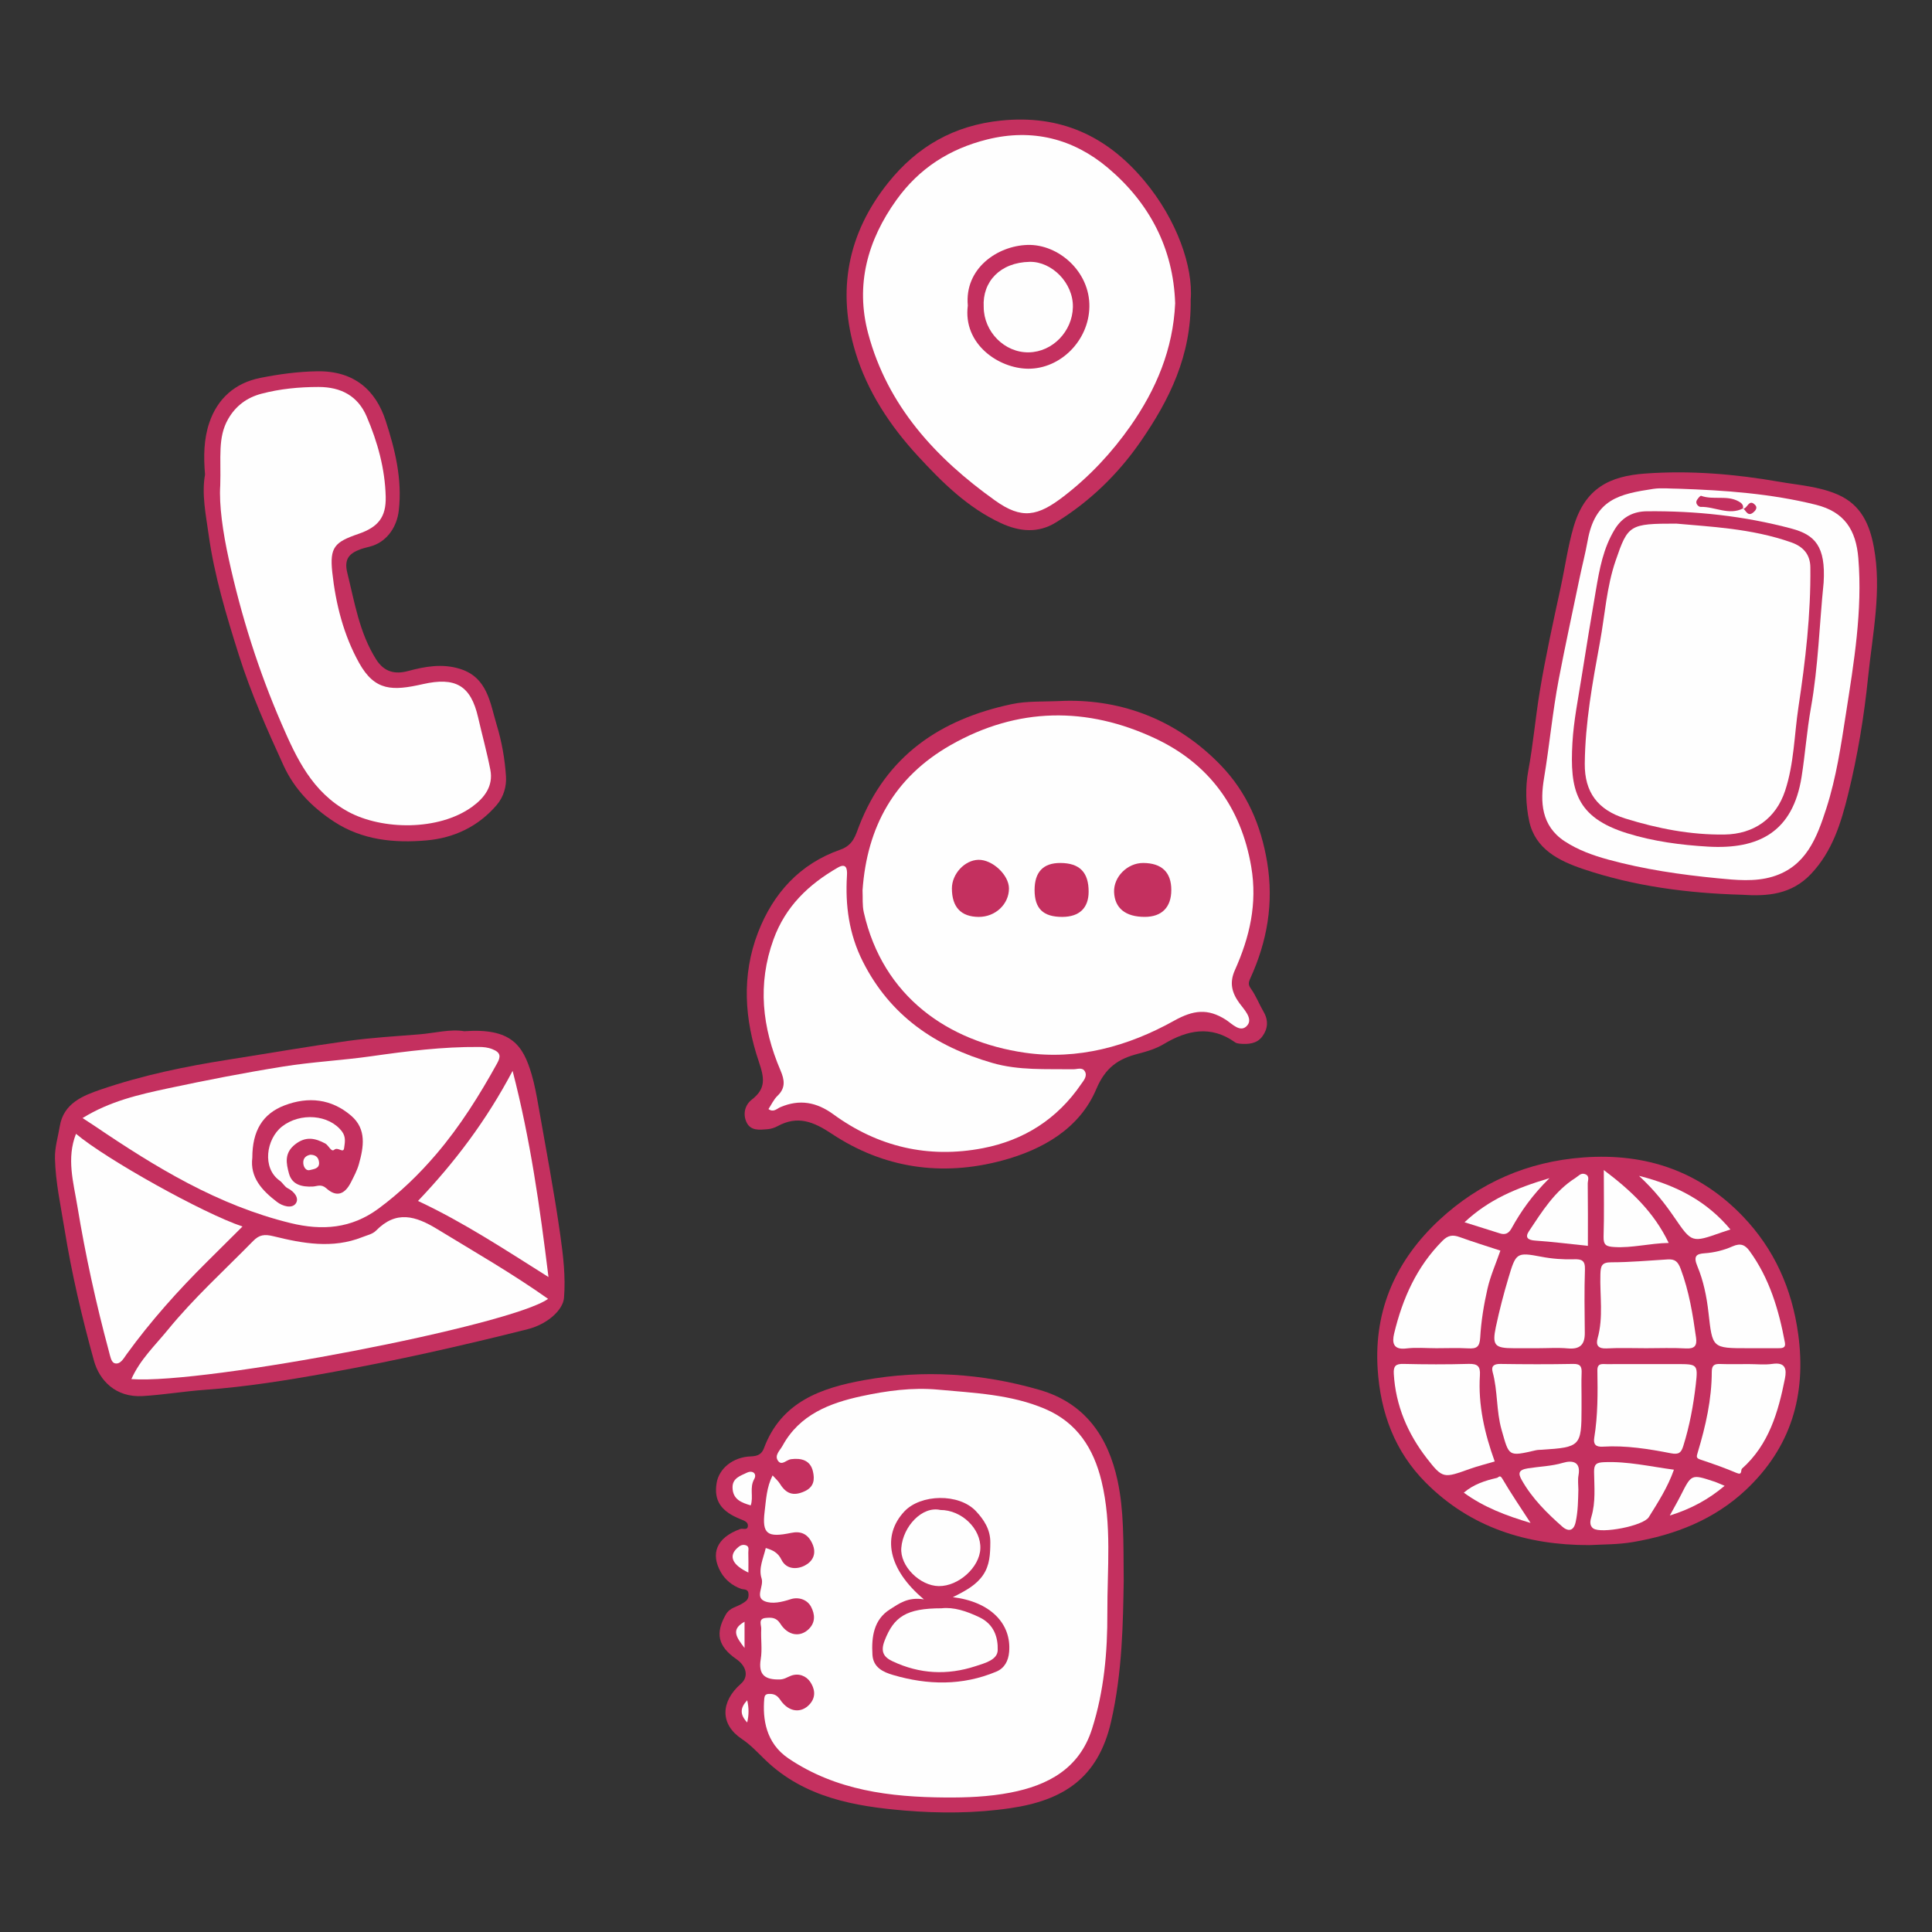 <?xml version="1.0" encoding="utf-8"?>
<!-- Generator: Adobe Illustrator 27.9.0, SVG Export Plug-In . SVG Version: 6.00 Build 0)  -->
<svg version="1.1" id="Layer_1" xmlns="http://www.w3.org/2000/svg" xmlns:xlink="http://www.w3.org/1999/xlink" x="0px" y="0px"
	 viewBox="0 0 800 800" style="enable-background:new 0 0 800 800;" xml:space="preserve">
<rect x="0" y="0" width="800" height="800" fill="#333333" stroke="none"/>
<style type="text/css">
	.st0{fill:#C4305F;}
	.st1{fill:#FEFEFE;}
</style>
<g>
	<path class="st0" d="M657.99,639.8c-25.82,0.01-49.03-7.24-67.57-25.83c-12.83-12.86-18.78-28.83-19.96-47.05
		c-1.61-24.99,7.98-45.47,25.56-61.8c16.53-15.35,36.51-24.18,59.76-25.86c26.03-1.87,48.06,5.82,65.89,24.39
		c12.95,13.5,20.33,29.89,22.92,48.72c3.49,25.36-3.06,47.08-21.68,64.57c-13.03,12.24-29.13,18.6-46.77,21.6
		C670.06,639.58,664.07,639.48,657.99,639.8z"/>
	<path class="st0" d="M192.24,427.01c19.5-1.42,24.35,5.84,27.89,17.86c1.25,4.26,2.05,8.67,2.82,13.06
		c3.12,17.82,6.53,35.6,9.06,53.51c1.2,8.52,2.23,17.19,1.54,25.91c-0.41,5.17-6.97,11-15.01,13.03
		c-27.41,6.91-54.99,13.12-82.79,18.12c-16.83,3.03-33.8,5.78-50.97,7c-8.56,0.61-17.07,2.07-25.7,2.58
		c-11.22,0.67-17.93-6.52-20.17-14.63c-4.97-17.95-9.24-36.12-12.21-54.56c-1.56-9.71-3.71-19.32-3.94-29.22
		c-0.11-4.6,1.27-8.87,1.99-13.29c1.58-9.67,9.8-12.78,17.19-15.3c17.09-5.84,34.81-9.51,52.68-12.31
		c16.46-2.59,32.89-5.45,49.39-7.74c9.81-1.36,19.74-1.94,29.63-2.73C180.12,427.77,186.51,426.01,192.24,427.01z"/>
	<path class="st0" d="M441.01,290.2c23.59-0.53,46.34,7.83,64.54,26.73c10.7,11.11,16.62,24.72,19.16,40.15
		c2.78,16.92,0.01,32.67-6.95,47.96c-0.85,1.86-0.96,2.71,0.28,4.45c2.08,2.91,3.37,6.37,5.19,9.48c2.1,3.59,1.75,7.12-0.54,10.21
		c-2.26,3.05-5.86,3.32-9.43,2.98c-0.63-0.06-1.34-0.2-1.84-0.56c-10.02-7.16-19.83-5.08-29.5,0.71c-3.35,2-6.97,3.07-10.69,4.03
		c-8.11,2.1-13.46,5.57-17.3,14.67c-6.91,16.35-22.28,25.08-38.99,29.56c-24.94,6.69-49.02,3.21-70.61-11.15
		c-7.56-5.03-14.08-7.6-22.36-3.1c-1.27,0.69-2.78,1.16-4.21,1.27c-3.25,0.26-6.93,0.75-8.64-2.89c-1.62-3.45-0.63-7.2,2.19-9.38
		c5.94-4.6,5.21-8.9,2.91-15.69c-5.94-17.51-7.21-35.68-0.35-53.47c6.29-16.32,17.37-28.49,34.06-34.32
		c5.47-1.91,6.33-6.04,7.79-9.78c11.33-29.16,33.62-44.24,63.3-50.51C425.52,290.18,431.95,290.65,441.01,290.2z"/>
	<path class="st0" d="M465.31,654.58c-0.3,16.53-0.47,37.65-5.26,58.43c-5.42,23.47-19.99,32.51-41.65,35.71
		c-14.56,2.15-29.29,2.19-43.76,0.99c-20.86-1.74-41.58-5.42-57.68-20.9c-3.16-3.04-6-6.21-9.8-8.75
		c-9.04-6.02-8.87-15.4-0.35-22.87c3.24-2.84,2.43-7.18-1.91-10.19c-7.69-5.33-8.79-10.79-4.31-18.53c1.64-2.83,4.52-3.05,6.78-4.48
		c1.58-1,2.66-1.63,2.59-3.79c-0.09-2.44-1.78-1.85-3.1-2.31c-3.62-1.26-6.63-3.78-8.38-6.88c-4.31-7.61-1.91-14.25,8.01-17.87
		c1.09-0.4,3,0.68,3.19-1.17c0.18-1.72-1.38-2.24-2.92-2.85c-8.31-3.32-11.18-7.75-10.03-14.98c0.95-6,6.72-10.84,14.2-11.08
		c2.87-0.09,4.5-0.98,5.39-3.35c7.15-19.26,23.65-25.01,41.59-28.24c24.49-4.42,48.88-2.83,72.63,4.08
		c18.48,5.38,28.27,19.02,32.25,37.66C465.39,625.44,465.18,637.68,465.31,654.58z"/>
	<path class="st0" d="M721.26,370.5c-22.32-0.64-44.38-3.46-65.64-10.63c-10.08-3.4-19.91-8.27-22.4-19.82
		c-1.44-6.69-1.66-14.09-0.41-20.8c2.04-10.93,2.96-21.99,4.77-32.93c2.4-14.48,5.56-28.77,8.66-43.1c1.8-8.3,2.95-16.78,5.31-24.92
		c4.73-16.31,15.13-21.16,29.64-22.21c18.58-1.36,37.19,0.18,55.67,3.41c8.18,1.43,16.36,1.91,24.18,5.32
		c9.68,4.23,13.16,12.5,14.86,21.61c3.38,18.07-0.52,35.93-2.35,53.87c-1.67,16.38-4.34,32.58-8.26,48.49
		c-2.92,11.84-6.48,23.67-15.38,33.08C741.85,370.4,731.93,371.22,721.26,370.5z"/>
	<path class="st0" d="M84.9,196.49c-0.65-7.52-0.51-14.77,1.79-21.51c3.39-9.95,10.6-16.4,21.09-18.5
		c7.79-1.55,15.66-2.62,23.66-2.74c15.27-0.22,24.16,7.91,28.24,20.42c3.92,12.03,6.93,24.29,5.45,37.23
		c-0.75,6.59-4.62,12.46-10.78,14.58c-1.6,0.55-3.29,0.83-4.87,1.39c-4.62,1.66-7.14,3.89-5.68,9.79
		c3.05,12.3,4.99,24.85,11.94,35.88c3.3,5.23,7.78,6.29,13.18,4.84c7.13-1.92,14.23-3.18,21.51-0.92
		c11.52,3.57,12.51,14.24,15.28,23.36c2.08,6.86,3.36,14.1,3.81,21.25c0.24,3.95-0.88,8.32-3.88,11.82
		c-7.67,8.92-17.66,13.61-29.01,14.61c-13.39,1.18-26.62-0.11-38.35-7.78c-9-5.89-16.37-13.41-20.86-23.21
		c-6.86-14.97-13.54-30.03-18.52-45.79c-5.17-16.37-10.16-32.86-12.51-49.83C85.25,213.14,83.44,204.65,84.9,196.49z"/>
	<path class="st0" d="M493.04,124.14c0.3,23.19-8.84,41.45-20.71,58.65c-9.39,13.59-21.12,24.94-35.2,33.6
		c-7.23,4.45-14.88,3.82-22.61,0.25c-13.88-6.43-24.42-16.94-34.49-27.87c-11.47-12.45-20.84-26.63-25.77-42.81
		c-7.76-25.49-3.38-49.21,13.53-70.32c12.02-15.01,27.26-23.71,46.64-25.71c24.6-2.54,43.85,6.28,59.47,24.99
		C487.33,90.99,494.14,110.59,493.04,124.14z"/>
	<path class="st1" d="M594.78,558.27c-4.16,0-8.38-0.4-12.48,0.1c-5.46,0.67-5.91-2.45-5.02-6.16c3.46-14.45,9.3-27.68,20.04-38.45
		c2.37-2.37,4.31-2.52,7.16-1.49c5.55,2.01,11.2,3.74,16.8,5.59c-1.82,5.26-4.12,10.4-5.35,15.79c-1.52,6.63-2.62,13.44-3.01,20.22
		c-0.23,3.96-1.57,4.66-5,4.46C603.55,558.08,599.16,558.27,594.78,558.27z"/>
	<path class="st1" d="M618.93,605.16c-3.45,1.02-6.95,1.89-10.33,3.09c-10.73,3.81-11.14,4.18-17.78-4.39
		c-7.91-10.22-12.93-21.84-13.68-35.03c-0.18-3.14,0.78-4.14,3.98-4.06c8.99,0.21,17.99,0.25,26.98-0.01
		c3.73-0.11,4.94,0.98,4.7,4.71C612.02,581.78,614.74,593.55,618.93,605.16z"/>
	<path class="st1" d="M682.49,564.84c3.94,0,7.87,0,11.81,0c8.52,0,8.85,0.04,7.89,8.44c-0.99,8.6-2.56,17.14-5.17,25.45
		c-0.84,2.69-1.77,3.7-5.13,3.04c-9.26-1.81-18.64-3.32-28.16-2.74c-2.94,0.18-4.03-0.93-3.58-3.71c1.5-9.23,1.45-18.53,1.29-27.83
		c-0.06-3.24,2.14-2.62,3.99-2.63C671.12,564.82,676.81,564.84,682.49,564.84z"/>
	<path class="st1" d="M681.66,558.27c-5.47,0-10.96-0.22-16.41,0.08c-3.46,0.19-4.52-1.34-3.72-4.16
		c2.47-8.78,0.88-17.71,1.16-26.55c0.11-3.37,0.46-4.96,4.51-4.95c7.78,0,15.56-0.74,23.33-1.19c2.92-0.17,4.22,0.73,5.42,3.95
		c3.46,9.25,5.01,18.81,6.35,28.47c0.46,3.33-0.63,4.64-4.22,4.44C692.62,558.04,687.13,558.27,681.66,558.27z"/>
	<path class="st1" d="M636.74,558.27c-3.29,0-6.58,0-9.86,0c-7.96,0-9.1-1.16-7.46-8.89c1.45-6.81,3.2-13.58,5.2-20.25
		c3.1-10.35,3.31-10.71,13.57-8.75c4.55,0.87,9,1.19,13.51,1.06c3.17-0.1,4.71,0.42,4.59,4.17c-0.29,8.74-0.16,17.49-0.06,26.23
		c0.06,4.88-1.94,6.97-7,6.51C645.1,557.97,640.9,558.27,636.74,558.27z"/>
	<path class="st1" d="M654.88,578.55c0,1.53,0,3.06,0,4.59c0,15.64-0.48,16.14-16.36,17.16c-0.86,0.06-1.75,0.03-2.59,0.23
		c-11.52,2.67-11.01,2.54-14.15-8.44c-2.26-7.92-1.55-16.12-3.71-23.96c-0.67-2.44,0.52-3.39,3.18-3.35
		c10.08,0.15,20.16,0.18,30.23-0.01c3.2-0.06,3.54,1.42,3.43,3.95C654.77,571.99,654.88,575.27,654.88,578.55z"/>
	<path class="st1" d="M724.12,564.84c3.29,0,6.63,0.38,9.86-0.09c5.39-0.77,5.89,2.23,5.12,6.09c-2.77,13.9-6.63,27.34-17.76,37.27
		c-0.66,0.59,0.25,2.87-2.22,1.82c-4.85-2.07-9.85-3.82-14.86-5.49c-2.02-0.67-1.82-1.19-1.23-3.14
		c3.26-10.84,5.76-21.86,5.78-33.26c0.01-2.69,1.03-3.33,3.47-3.24C716.22,564.94,720.17,564.84,724.12,564.84z"/>
	<path class="st1" d="M723.8,558.27c-14.97,0-14.69-0.03-16.37-14.88c-0.73-6.45-2.07-13.07-4.56-19.01
		c-1.81-4.3-0.4-5.19,2.91-5.42c4.09-0.28,8.04-1.27,11.64-2.87c3.32-1.47,5.2-0.6,7.02,1.9c8.28,11.35,12.13,24.41,14.66,37.97
		c0.43,2.3-1.24,2.31-2.84,2.31C732.1,558.26,727.95,558.27,723.8,558.27z"/>
	<path class="st1" d="M693.14,608.57c-2.54,7.23-6.54,13.43-10.41,19.65c-2.28,3.67-19.76,6.95-22.98,4.68
		c-1.77-1.25-1.21-3.41-0.8-4.79c1.84-6.17,1.2-12.44,1.12-18.66c-0.04-3.21,1.05-3.86,4.09-3.99
		C673.9,605.03,683.3,607.27,693.14,608.57z"/>
	<path class="st1" d="M664.1,484.49c11.28,8.5,20.71,17.34,26.87,30.18c-8.05,0.16-15.11,2.15-22.49,1.7
		c-3.23-0.2-4.58-0.68-4.47-4.29C664.28,503.22,664.1,494.35,664.1,484.49z"/>
	<path class="st1" d="M657.51,515.88c-7.77-0.8-14.78-1.71-21.83-2.18c-3.12-0.21-4.27-1.34-2.58-3.88
		c5.45-8.17,10.63-16.61,19.26-22.06c1.27-0.8,2.23-2.21,3.98-1.58c2.09,0.76,1.09,2.61,1.11,3.93
		C657.56,498.62,657.51,507.14,657.51,515.88z"/>
	<path class="st1" d="M653.57,616.82c-0.12,4.49-0.14,8.91-1.12,13.42c-0.99,4.57-3.85,3.39-5.39,2.03
		c-6.47-5.69-12.62-11.77-16.92-19.38c-1.58-2.79-1.43-4.26,2.56-4.89c4.8-0.76,9.7-0.86,14.47-2.27c3.72-1.1,7.54-0.67,6.45,5.2
		C653.27,612.83,653.56,614.85,653.57,616.82z"/>
	<path class="st1" d="M678.68,486.9c16.1,4.05,28.28,10.76,37.85,22.2c-1.41,0.47-2.55,0.83-3.68,1.22
		c-12.39,4.37-12.3,4.31-19.57-6.27C689.41,498.42,685.23,492.97,678.68,486.9z"/>
	<path class="st1" d="M641.6,487.85c-7.18,7.08-11.78,13.7-15.71,20.79c-1.1,1.99-2.53,2.81-4.77,2.09
		c-4.54-1.45-9.1-2.86-14.69-4.62C616.46,496.72,627.73,491.98,641.6,487.85z"/>
	<path class="st1" d="M633.78,630.62c-10.18-3.03-19.33-6.48-27.65-12.54c4.09-3.48,8.8-4.99,13.69-6.11
		c0.75-0.17,1.22-1.47,2.26,0.32C625.61,618.34,629.59,624.14,633.78,630.62z"/>
	<path class="st1" d="M691.43,627.54c1.81-3.33,3.29-5.87,4.61-8.49c4.37-8.65,4.35-8.67,13.64-5.61c1.41,0.46,2.75,1.12,4.45,1.81
		C707.5,620.83,700.26,624.81,691.43,627.54z"/>
	<path class="st1" d="M34.19,462.96c11.36-7.01,23.39-9.73,35.36-12.29c15.83-3.38,31.74-6.48,47.73-9.04
		c12.09-1.94,24.38-2.54,36.51-4.27c14.77-2.11,29.54-3.95,44.49-3.83c1.89,0.01,3.67,0.14,5.62,0.92c3.48,1.38,3.49,3.06,1.97,5.82
		c-7.33,13.25-15.3,26-25.19,37.6c-7.19,8.43-14.96,15.93-23.89,22.54c-11.34,8.39-23.46,9.22-36.48,6.04
		c-30.05-7.33-55.88-23.11-81.07-40.18C37.83,465.32,36.4,464.41,34.19,462.96z"/>
	<path class="st1" d="M226.95,537.83c-15.23,11.01-142,35.44-172.55,33.23c3.56-8.05,9.82-13.94,15.1-20.41
		c10.77-13.19,23.42-24.64,35.33-36.79c2.56-2.61,4.69-2.88,8.49-1.94c12.07,2.98,24.39,5.23,36.64,0.37
		c1.96-0.78,4.32-1.27,5.7-2.67c8.4-8.58,16.39-6.16,25.46-0.63C196.5,518.38,212.15,527.35,226.95,537.83z"/>
	<path class="st1" d="M31.47,469.49c12.54,10.57,52.74,32.99,68.94,38.38c-4.92,4.9-9.71,9.67-14.51,14.43
		c-12.13,12.02-23.49,24.69-33.52,38.54c-1.16,1.6-2.55,4.32-4.9,3.65c-1.46-0.42-1.85-2.97-2.36-4.84
		c-5.36-19.87-9.75-39.94-13.09-60.24C30.4,489.5,27.47,479.69,31.47,469.49z"/>
	<path class="st1" d="M173.08,497.29c15.18-15.95,28.29-33.24,39.18-53.86c7.35,28.4,11.28,56.28,14.85,85.36
		C208.93,517.34,191.85,506.07,173.08,497.29z"/>
	<path class="st1" d="M357.16,368.66c1.84-26.29,13.16-46.83,36.44-60.11c27.75-15.82,56.55-16.03,84.8-2.75
		c22.05,10.37,35.5,28.38,39.71,53.11c2.6,15.3-0.66,29.16-6.77,42.8c-2.27,5.07-1.4,9.2,1.89,13.7c1.84,2.52,5.61,6.25,3.31,9.11
		c-2.8,3.47-6.43-0.66-8.9-2.24c-7.5-4.79-13.46-4.09-21.48,0.38c-19,10.59-39.96,16.41-61.82,13.24
		c-31.55-4.57-58.74-23.08-66.66-58.12C357.01,374.85,357.31,371.71,357.16,368.66z"/>
	<path class="st1" d="M318.21,459.24c1.18-1.77,2.15-3.98,3.76-5.51c3.47-3.31,2.85-6.68,1.2-10.54
		c-7.56-17.69-9.61-35.61-2.88-54.19c4.93-13.61,14.49-22.77,26.62-29.74c3.57-2.05,3.97,0.52,3.8,3.28
		c-0.76,12.38,0.85,24.24,6.53,35.54c11.3,22.48,30.02,35.23,53.62,42.05c11.05,3.2,22.31,2.46,33.55,2.63
		c1.61,0.02,3.72-0.97,4.79,0.84c1.2,2.03-0.57,3.91-1.52,5.31c-9.86,14.45-23.7,23.27-40.74,26.54
		c-22.56,4.33-43.35-0.53-61.91-14.07c-6.9-5.03-13.94-6.32-21.87-2.94C321.7,459.05,320.3,460.78,318.21,459.24z"/>
	<path class="st1" d="M317.09,641c2.92,0.87,5.05,1.9,6.48,4.82c2.01,4.12,6.45,4.11,9.67,2.44c3.09-1.6,5.13-4.7,3.11-9.11
		c-1.9-4.15-4.91-5.22-8.73-4.42c-9.82,2.05-12.15,0.55-11-8.82c0.6-4.87,0.78-9.99,3.29-14.97c1.12,1.25,2.3,2.24,3.06,3.48
		c2.5,4.07,5.49,5.23,10.14,3.12c4.07-1.84,4.25-5.02,3.52-8.22c-1.06-4.64-4.73-5.66-9.11-5.1c-1.82,0.23-3.77,2.79-5.3,0.75
		c-1.72-2.29,0.73-4.34,1.8-6.29c7.05-12.93,19.51-17.7,32.75-20.56c10.32-2.23,20.93-3.68,31.54-2.71
		c15.07,1.39,30.37,1.95,44.55,8.04c13.13,5.64,19.97,16.28,23.26,29.87c4.36,18.03,2.34,36.3,2.41,54.45
		c0.07,16.26-1.35,32.47-6.36,48.18c-5.25,16.47-18.32,23.35-33.77,26.33c-8.99,1.74-18.22,2.09-27.02,2.02
		c-22.67-0.17-45.13-2.85-64.88-16.17c-9.49-6.4-10.73-16.52-10.04-24.71c0.11-1.27,0.5-1.95,1.89-2.01
		c2.12-0.09,3.45,0.54,4.76,2.48c3.49,5.19,8.76,5.67,12.24,1.71c2.75-3.14,1.91-6.56,0.12-9.2c-1.63-2.41-4.76-3.75-8.03-2.48
		c-1.49,0.58-2.73,1.47-4.55,1.51c-6,0.14-8.99-1.77-7.88-8.46c0.67-4.04-0.02-8.3,0.2-12.44c0.09-1.6-1.4-4.27,1.83-4.57
		c2.32-0.22,4.4-0.29,6.09,2.39c3.18,5.04,8.26,5.65,11.76,2.22c2.93-2.88,2.49-6.27,0.98-9.18c-1.63-3.15-5.32-4.22-8.48-3.19
		c-3.67,1.2-7.67,2.11-10.77,0.82c-4.12-1.72-0.18-6.18-1.28-9.49C314.01,649.44,316.09,645.24,317.09,641z"/>
	<path class="st1" d="M310.86,623.35c-3.8-1.12-7.52-2.45-7.53-7.51c0-3.81,3.29-4.74,5.88-6c2.48-1.21,4.33,0.43,3.09,2.62
		C310.27,616.07,312.09,619.75,310.86,623.35z"/>
	<path class="st1" d="M309.89,651.16c-6.67-3.14-8.19-6.78-4.74-10.03c1.01-0.96,1.98-1.66,3.41-1.35c1.9,0.41,1.26,1.97,1.3,3.11
		C309.95,645.48,309.89,648.08,309.89,651.16z"/>
	<path class="st1" d="M308.3,682.39c-3.41-4.47-5.77-7.64,0-10.87C308.3,674.91,308.3,678.01,308.3,682.39z"/>
	<path class="st1" d="M309.4,713.25c-3.03-3.23-3.03-5.98,0-9.21C310.13,707.27,310.13,710.01,309.4,713.25z"/>
	<path class="st1" d="M695.12,202.37c19.13,0.64,38.23,2.01,56.82,6.64c11.79,2.94,16.61,10.41,17.56,22.17
		c1.76,21.76-1.82,43-5.14,64.35c-2.06,13.24-4,26.46-8.12,39.23c-3.9,12.1-8.37,24.04-22.21,28.23c-7.4,2.24-15.26,1.41-22.72,0.69
		c-15.27-1.48-30.51-3.68-45.36-7.74c-6.31-1.73-12.5-3.94-18.05-7.58c-9.78-6.42-10.16-16.4-8.56-26.06
		c2.27-13.66,3.52-27.46,6.12-41.09c2.67-13.97,5.71-27.84,8.59-41.76c1.07-5.17,2.42-10.3,3.35-15.5
		c3.09-17.36,13.22-19.39,27.22-21.52C688.04,201.93,691.61,202.37,695.12,202.37z"/>
	<path class="st1" d="M91.2,200.93c0.37-11.44-1.12-19.73,3.25-27.38c3.16-5.54,7.85-8.95,13.82-10.52
		c7.72-2.03,15.59-2.79,23.63-2.79c9.38-0.01,16.3,3.78,19.91,12.19c4.53,10.55,7.61,21.65,7.9,33.23
		c0.21,8.49-3.12,12.6-11.28,15.41c-9.85,3.39-11.97,5.46-10.84,15.92c1.41,13.05,4.68,25.96,11.11,37.51
		c6.56,11.78,13.92,11.6,26.41,8.78c13.4-3.02,19.81,0.41,22.88,13.84c1.65,7.22,3.64,14.37,5.05,21.63
		c1.32,6.79-2.52,11.68-7.54,15.32c-13.86,10.03-37.28,9.65-51.27,2.07c-15.01-8.14-21.52-22.31-27.68-36.52
		c-9.51-21.93-16.7-44.7-21.82-68.1C92.27,220.33,90.66,209.09,91.2,200.93z"/>
	<path class="st1" d="M486.61,125.59c-0.85,19.01-7.88,35.66-18.51,50.83c-7.7,10.98-16.81,20.74-27.52,29.01
		c-10.88,8.41-17.43,9.76-28.58,1.79c-24.55-17.54-44.49-39.12-52.5-69.1c-5.38-20.13-0.31-38.67,11.77-55.43
		c9.37-13,21.88-21.05,37.49-24.94c18.81-4.68,35.71-0.25,49.91,11.68C475.85,83.88,485.86,102.7,486.61,125.59z"/>
	<path class="st0" d="M104.48,479.37c0-11.08,4.24-18.17,13.3-21.64c9.92-3.79,19.5-2.74,27.66,4.29
		c6.43,5.54,5.16,12.92,3.17,20.02c-0.73,2.6-2.05,5.07-3.28,7.5c-2.59,5.12-6.02,6.27-10.16,2.55c-2.21-1.98-3.83-0.84-5.72-0.76
		c-4.42,0.19-8.51-0.71-9.79-5.38c-1.14-4.17-2.05-8.47,2.53-12.08c4.42-3.48,8.28-2.61,12.49-0.37c1.4,0.75,2.47,3.66,3.69,2.61
		c1.62-1.39,3.79,1.68,4.12-0.71c0.3-2.19,0.84-4.57-0.87-6.85c-5.31-7.09-17.33-7.98-24.84-2.08c-6.53,5.13-8.39,17.19-0.95,22.42
		c1.23,0.87,2.01,2.49,3.31,3.14c2.87,1.43,4.89,4.26,3.27,6.39c-1.62,2.13-5.4,1.04-7.69-0.71
		C108.53,492.99,103.44,487.53,104.48,479.37z"/>
	<path class="st0" d="M394.16,367.9c-0.01-6.02,5.26-11.73,10.96-11.87c5.81-0.14,12.68,6.29,12.67,11.88
		c-0.01,6.51-5.62,11.78-12.51,11.76C397.95,379.64,394.18,375.65,394.16,367.9z"/>
	<path class="st0" d="M474.05,379.66c-7.99,0.02-12.48-3.6-12.73-10.27c-0.24-6.32,5.54-12.09,12.07-12.05
		c7.69,0.04,11.65,3.88,11.62,11.24C484.99,375.69,481.07,379.65,474.05,379.66z"/>
	<path class="st0" d="M428.4,368.57c-0.01-7.5,3.58-11.27,10.71-11.23c7.94,0.04,11.69,3.86,11.67,11.91
		c-0.02,6.73-3.84,10.39-10.88,10.42C431.97,379.69,428.41,376.26,428.4,368.57z"/>
	<path class="st0" d="M382.58,662.27c-14.92-12.5-17.47-26.36-8.14-36.38c6.76-7.26,22.62-7.64,29.65-0.18
		c3.24,3.45,6.01,7.53,5.98,12.93c-0.03,4.81-0.21,9.46-3,13.55c-2.8,4.11-7.14,6.49-12.52,9.17c15.52,1.86,24.34,10.95,23.31,22.68
		c-0.32,3.66-1.87,6.71-5.34,8.16c-14.03,5.87-28.38,5.59-42.71,1.38c-4.06-1.19-8.23-3.08-8.55-8.37
		c-0.44-7.37,0.52-14.56,7.25-18.81C372.14,664.11,375.93,661.15,382.58,662.27z"/>
	<path class="st0" d="M755.13,241.22c-1.77,17.3-2.2,34.7-5.27,51.9c-1.68,9.43-2.36,19.04-3.86,28.55
		c-3.6,22.81-17.74,30.12-38.72,28.9c-11.24-0.65-22.63-2.16-33.45-5.52c-21.36-6.62-23.83-18.06-22.72-37.48
		c0.52-9.13,2.37-18.2,3.8-27.27c1.88-11.99,3.87-23.96,5.92-35.93c1.5-8.74,3.01-17.35,7.84-25.24c3.27-5.35,8.02-7.36,13.22-7.42
		c20.27-0.22,40.36,1.93,59.99,7.18C751.43,221.46,756.05,226.1,755.13,241.22z"/>
	<path class="st0" d="M721.83,210.49c-5.98,3.09-11.75-0.78-17.66-0.6c-0.75,0.02-2.07-1.17-1.71-2.35c0.28-0.9,1.58-2.36,1.93-2.23
		c5.05,1.82,10.69-0.38,15.53,2.3c0.99,0.55,2.26,1.41,1.75,3.05L721.83,210.49z"/>
	<path class="st0" d="M721.67,210.65c1.92,0.15,2.43-4.33,5.08-1.57c0.9,0.94,0.52,1.9-0.4,2.79c-2.44,2.37-3.26-0.13-4.52-1.4
		C721.83,210.49,721.67,210.65,721.67,210.65z"/>
	<path class="st0" d="M400.75,126.52c-1.42-15.33,12.2-24.73,24.71-25.1c12.79-0.39,25.87,11.01,25.63,25.61
		c-0.23,14.01-11.96,25.71-25.32,25.65C413.59,152.61,398.67,142.54,400.75,126.52z"/>
	<path class="st1" d="M128.47,478.15c2.17,0.01,3.38,1.01,3.63,3.02c0.35,2.82-2.31,2.91-3.79,3.33c-1.53,0.43-2.62-1.16-2.73-2.85
		C125.45,479.55,126.68,478.54,128.47,478.15z"/>
	<path class="st1" d="M389.85,665.96c5.04-0.58,10.32,1.14,15.71,3.72c6.11,2.92,7.73,8.41,7.57,13.63c-0.12,4-5.2,5.33-9.24,6.64
		c-11.76,3.82-23.11,3.2-34.22-2.01c-3.63-1.7-5.19-3.86-3.39-8.54C370.11,669.45,375.28,665.96,389.85,665.96z"/>
	<path class="st1" d="M389.39,625.25c8.81-0.02,16.89,7.8,16.55,16.01c-0.32,7.76-9.05,15.62-17.23,15.51
		c-7.73-0.1-16.11-8.22-15.5-15.84C373.92,632.03,381.87,623.52,389.39,625.25z"/>
	<path class="st1" d="M694.12,216.82c13.61,1.28,30.97,1.91,47.59,7.76c5.2,1.83,7.86,5.21,7.92,10.35
		c0.21,19.43-2.03,38.63-4.93,57.84c-1.75,11.58-1.8,23.4-5.53,34.68c-3.8,11.49-12.92,17.94-25.09,18.11
		c-14.08,0.19-27.69-2.48-41.03-6.62c-11.52-3.57-16.94-10.98-16.83-22.73c0.16-17,3.22-33.63,6.28-50.29
		c2.07-11.27,2.73-22.8,6.5-33.76C674.1,217.28,674.7,216.82,694.12,216.82z"/>
	<path class="st1" d="M407.33,127.08c-0.59-10.44,6.8-18.44,19.09-18.66c9.09-0.16,18.06,8.72,17.84,18.79
		c-0.22,9.92-8.32,18.5-18.24,18.69C415.98,146.09,407.36,137.4,407.33,127.08z"/>
</g>
</svg>
